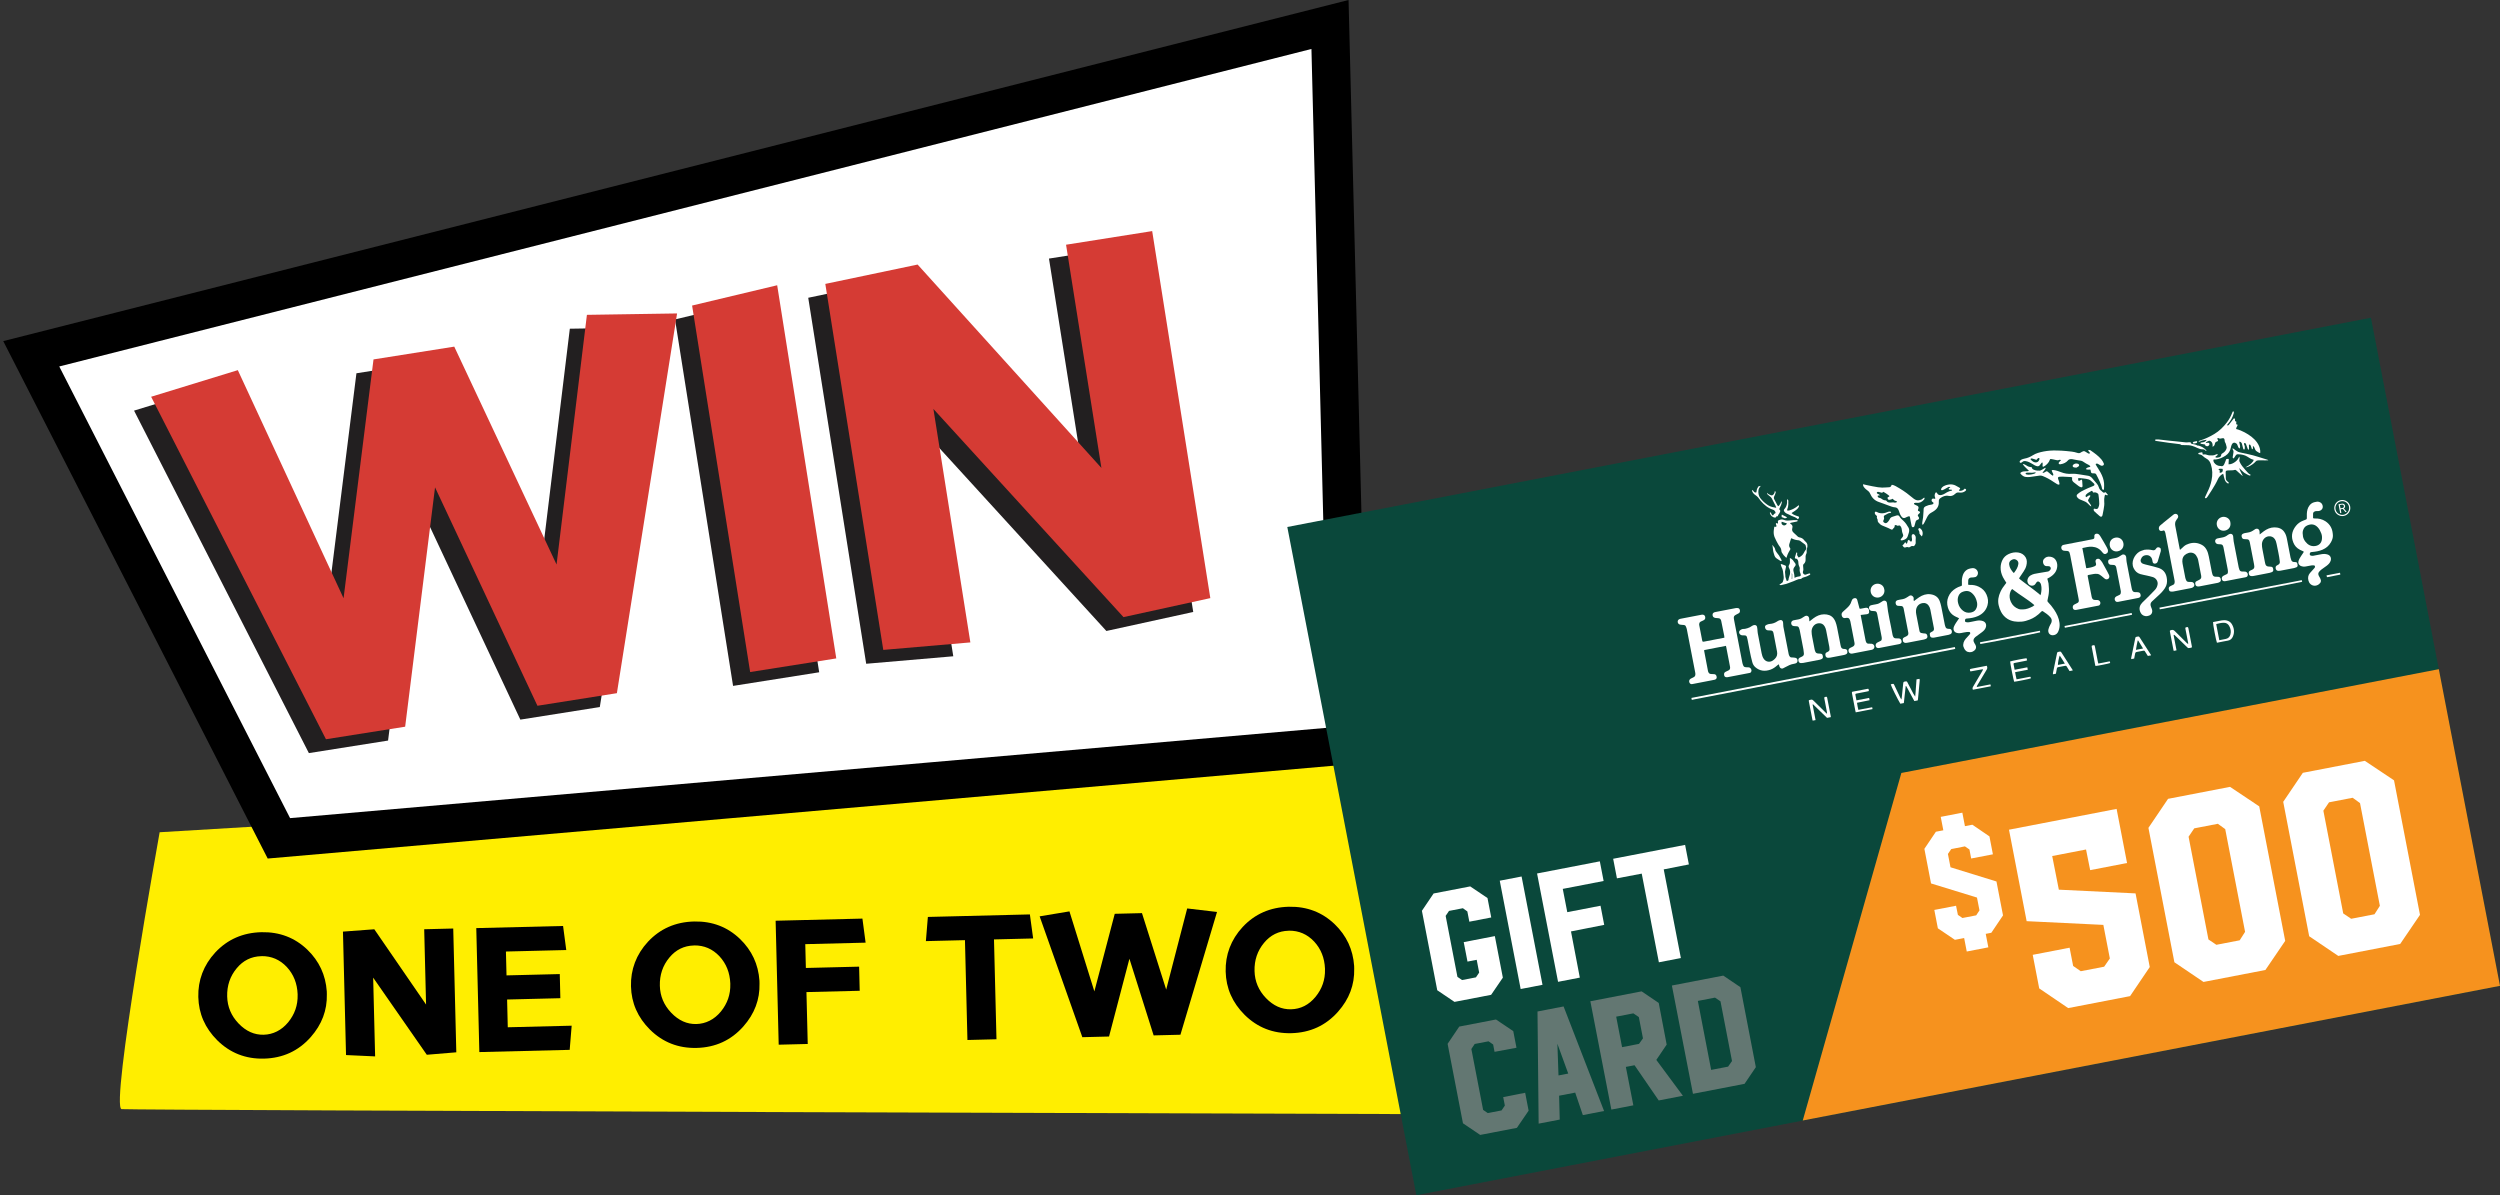 <svg xmlns="http://www.w3.org/2000/svg" id="Layer_2" data-name="Layer 2" viewBox="0 0 854.86 408.67"><rect x="0" y="0" width="854.86" height="408.67" fill="#333333" stroke="none"/><defs><style>      .cls-1 {        fill: none;      }      .cls-1, .cls-2, .cls-3, .cls-4, .cls-5, .cls-6, .cls-7, .cls-8, .cls-9, .cls-10 {        stroke-width: 0px;      }      .cls-2 {        fill-rule: evenodd;      }      .cls-2, .cls-8 {        fill: #fff;      }      .cls-4 {        fill: #637772;      }      .cls-5 {        fill: #0a483b;      }      .cls-6 {        fill: #221f20;      }      .cls-7 {        fill: #d53b34;      }      .cls-9 {        fill: #f6921e;      }      .cls-10 {        fill: #fe0;      }    </style></defs><g id="Layer_1-2" data-name="Layer 1"><g><path class="cls-10" d="m54.59,284.59s-16.97,94.26-13,94.67,453.55,1.74,453.55,1.74l3.86-123.01-444.41,26.59Z"></path><g><g><polygon class="cls-8" points="10.68 120.98 454.78 8.37 460.97 254.81 95.37 286.66 10.68 120.98"></polygon><path class="cls-3" d="m448.44,16.74l5.83,232.08-355.08,30.93L20.26,125.31,448.44,16.74m12.69-16.74L1.11,116.64l90.43,176.93,376.14-32.76L461.13,0h0Z"></path></g><rect class="cls-1" y="43.25" width="841.56" height="334.79"></rect><path class="cls-6" d="m408.02,209.26l-19.88-125.5-29.45,4.66,12.09,76.33-62.85-69.55-31.56,6.62,19.82,125.15,29.78-2.56-12.65-79.84,65,71.19,29.7-6.5Zm-127.9,20.62l-20.21-127.6-29.09,6.94,19.85,125.32,29.45-4.66Zm-54.44-117.96l-30.83.48-10.38,85.37-34.98-74.5-27.61,4.37-10.24,81.67-36.16-78-29.64,9.1,59.78,117.11,27.08-4.29,10.22-81.84,35.01,74.68,27.17-4.3,20.58-129.84Z"></path><path class="cls-7" d="m413.86,204.52l-19.88-125.5-29.45,4.66,12.09,76.33-62.85-69.55-31.56,6.62,19.82,125.15,29.78-2.56-12.64-79.84,65,71.19,29.7-6.5Zm-127.9,20.62l-20.21-127.6-29.09,6.94,19.85,125.32,29.45-4.66Zm-54.44-117.96l-30.83.48-10.38,85.37-34.98-74.5-27.61,4.37-10.24,81.67-36.16-78-29.64,9.1,59.78,117.11,27.08-4.29,10.22-81.84,35.01,74.68,27.17-4.3,20.58-129.84Z"></path></g><g><rect class="cls-5" x="458.83" y="142.29" width="377.39" height="232.71" transform="translate(-37.3 127.49) rotate(-10.93)"></rect><polygon class="cls-9" points="854.86 337.1 616.44 383.15 650.16 264.31 833.94 228.82 854.86 337.1"></polygon><g><path class="cls-8" d="m578.37,238.65c.28-.05.56-.1.83-.16,29.53-5.7,59.06-11.41,88.59-17.11l.67-.13.12.62c-.13.04-.25.08-.37.11-.11.03-.23.04-.34.07-29.48,5.69-58.96,11.39-88.44,17.08-.31.06-.62.13-.93.2-.05-.22-.09-.45-.14-.68Z"></path><path class="cls-8" d="m602.12,166.12c-.46.48-.8,1.03-.85,1.7-.06.94.11,1.81.71,2.58.65.83,1.41,1.53,2.26,2.14.73.53,1.55.82,2.43.96.21.03.41.08.71.14-.08-.24-.11-.42-.19-.57-.44-.88-.91-1.74-1.33-2.62-.15-.3-.36-.5-.61-.69-.26-.2-.52-.42-.78-.63-.18-.14-.25-.33-.27-.62.23.2.38.37.57.48.24.14.5.25.77.35.33.13.61.03.86-.23.31-.33.45-.72.48-1.18.3.16.37.26.27.58-.11.38-.23.77-.42,1.11-.24.41-.23.77,0,1.17.34.63.66,1.27,1,1.9.08.14.19.26.3.4.38-.18.53-.52.71-.83.17-.3.28-.63.51-.94,0,.16.04.33.02.49-.09.62-.36,1.17-.64,1.72-.1.19-.17.39-.25.57.04.06.04.1.07.12q.43.3.23.8c-.13.32-.27.63-.52.9-.14.15-.18.4-.27.62-.14,0-.26-.02-.39-.03-.03.05-.06.1-.09.16-.11.22-.26.34-.52.31-.83-.09-1.52-.73-1.69-1.55-.01-.06,0-.13,0-.18.16-.1.26-.07.34.08.11.22.21.46.34.67.18.29.45.32.6-.02.07-.16.16-.31.37-.37.28-.08.34-.23.24-.49-.16-.38-.4-.69-.81-.82-1.74-.55-3.07-1.68-4.22-3.03-.32-.38-.59-.8-.9-1.19-.13-.16-.29-.32-.46-.44-.6-.42-1.21-.83-1.51-1.54-.07-.18-.17-.36.03-.57.42.32.57,1.06,1.35.84.03-.16.08-.32.09-.48.05-.53.21-1,.57-1.41.04-.04.03-.12.04-.18.29-.05.59-.11.88-.17Z"></path><path class="cls-8" d="m686.06,199.29c-.42-.69-.85-1.29-1.17-1.94-.52-1.04-.82-2.14-.79-3.32.02-.9.23-1.74.62-2.54.46-.95,1.21-1.62,2.15-2.05,1.04-.48,2.13-.68,3.26-.51,1.07.17,1.94.69,2.51,1.62.53.88.5,1.84.27,2.8-.17.74-.51,1.4-.93,2.03-.46.69-.92,1.38-1.39,2.07-.06.1-.11.2-.19.33.2.18.38.37.59.53,1.5,1.13,3,2.25,4.5,3.39.64.48,1.26.98,1.88,1.48.1.08.17.21.29.37.13-.27.2-.37.22-.47.21-1.05.31-2.1.04-3.16-.08-.33-.23-.63-.49-.85-.43-.37-.81-.31-1.13.15-.1.15-.21.3-.3.45-.48.81-1.98.88-2.55-.25-.48-.95-.03-2.08.85-2.63.82-.52,1.76-.66,2.71-.81,1.07-.16,2.14-.34,3.21-.54.35-.06.64-.27.85-.58.18-.26.25-.54.1-.84-.15-.3-.41-.42-.74-.42-.25,0-.5,0-.75-.03-.14-.02-.29-.06-.41-.14-.65-.38-.92-1.56-.41-2.22.59-.76,1.37-1,2.31-.83.7.12,1.3.44,1.71,1.02.45.65.63,1.4.59,2.18-.11,1.8-1.15,2.98-2.63,3.86-.23.14-.47.25-.7.38-.02,0-.02.02-.07.09.07.24.15.53.22.81.07.25.15.51.19.77.05.36.05.73.09,1.09.11.98.08,1.96-.09,2.93-.11.62-.25,1.23-.37,1.85-.04.2.03.34.17.49.77.8,1.48,1.66,2.1,2.59.93,1.4,1.66,2.88,1.86,4.58.11.96,0,1.89-.37,2.78-.26.66-.7,1.16-1.43,1.35-1.31.35-2.3-.6-2-1.94.14-.61.4-1.16.7-1.7.13-.23.27-.46.35-.72.21-.65.06-1.24-.4-1.75-.73-.82-1.61-1.43-2.52-2.02-.2-.13-.33-.12-.51.07-.61.65-1.29,1.24-2.04,1.74-.61.41-1.25.75-1.93,1.01-.89.34-1.79.64-2.75.72-1.72.14-3.38-.01-4.9-.95-.95-.6-1.67-1.41-2.19-2.4-.38-.73-.65-1.48-.83-2.29-.35-1.58-.06-3.07.6-4.51.44-.97,1.03-1.86,1.7-2.68.13-.15.24-.33.36-.48Zm9.59,7.63c-2.43-2.09-5.17-3.57-7.6-5.51-.44.43-.64.92-.76,1.43-.24,1.02-.11,2,.32,2.96.53,1.19,1.42,1.97,2.62,2.43.46.18.94.16,1.42.16,1.25,0,2.36-.48,3.45-1.03.18-.09.33-.26.54-.44Zm-7.1-11c.09-.03.13-.03.15-.06.69-.92,1.33-1.86,1.47-3.05.07-.56-.17-1.08-.74-1.41-.63-.37-1.23-.17-1.78.19-.52.35-.69.87-.62,1.47.13,1.15.78,2.02,1.53,2.86Z"></path><path class="cls-8" d="m590.14,220.85l-7.4,1.43c0,.14-.01.25,0,.36.43,2.26.86,4.52,1.29,6.79.01.07.03.13.05.2.23.66.53.83,1.13.85.33.01.67.01.99.05.35.05.61.25.72.6.12.38.19.76-.15,1.06-.12.1-.27.19-.42.23-.37.1-.75.16-1.13.23l-6.1,1.18c-.12.02-.23.04-.34.07-.63.16-.93-.12-1.12-.56-.19-.46.01-1.02.48-1.28.23-.13.47-.24.72-.35.7-.29.92-.63.86-1.39-.01-.15-.05-.3-.07-.45-.95-4.91-1.9-9.83-2.86-14.75-.07-.35-.23-.69-.38-1.02-.12-.25-.36-.38-.65-.39-.43-.03-.86-.05-1.28-.13-.5-.09-.81-.52-.81-1,0-.46.3-.82.8-.95.26-.07.52-.11.78-.16,2.13-.41,4.26-.83,6.4-1.23.23-.04.47-.1.69-.05.35.08.63.28.72.68.09.41.06.78-.26,1.05-.18.16-.42.25-.64.36-.25.13-.53.21-.76.37-.31.22-.39.57-.39.93,0,.08.02.16.04.25.32,1.65.64,3.31.96,4.96.14.71.15.71.85.58l6.2-1.2.58-.11c-.02-.24-.02-.43-.05-.63-.34-1.68-.68-3.37-1.02-5.05-.08-.41-.26-.79-.67-.93-.29-.1-.62-.07-.93-.1-.16-.02-.33-.02-.49-.06-.62-.14-.91-.51-.88-1.13.01-.4.27-.63.6-.78.15-.07.32-.09.48-.12,2.28-.44,4.56-.88,6.84-1.32.25-.05.53-.04.78,0,.4.06.59.38.65.74.06.39,0,.78-.38,1.01-.34.2-.69.38-1.05.56-.53.28-.7.57-.65,1.16.02.2.06.4.09.59.95,4.9,1.89,9.8,2.84,14.7.06.32.2.63.32.93.17.42.53.51.93.53.3.01.6,0,.9.04.66.07,1.11.75.91,1.38-.08.24-.22.45-.5.51-.11.03-.23.05-.34.07-2.41.47-4.82.93-7.23,1.39-.23.04-.5.05-.72-.02-.43-.14-.51-.53-.54-.93-.03-.42.18-.7.53-.88.34-.18.68-.34,1.03-.5.42-.2.53-.57.51-1,0-.15-.04-.3-.07-.44-.42-2.16-.84-4.33-1.25-6.49-.03-.14-.07-.28-.12-.46Z"></path><path class="cls-8" d="m745.53,187.95c.43-.4.83-.77,1.24-1.13.49-.44,1.08-.7,1.7-.9,1.57-.51,3.08-.36,4.52.44.67.37,1.16.94,1.53,1.61.4.72.61,1.51.77,2.31.34,1.79.69,3.57,1.04,5.36.05.28.13.55.22.82.17.51.5.74,1.05.75.3,0,.6,0,.9.02.39.04.7.21.82.62.12.4.18.81-.2,1.1-.22.17-.49.29-.76.35-2.09.42-4.19.83-6.3,1.22-.25.05-.54.04-.79-.02-.39-.11-.54-.44-.6-.83-.05-.37,0-.67.33-.88.28-.18.58-.33.89-.46.66-.27.93-.7.8-1.4-.22-1.18-.45-2.36-.68-3.54-.12-.62-.24-1.25-.36-1.87-.1-.56-.36-1.06-.67-1.54-.58-.93-1.72-1.2-2.63-.89-1.04.35-1.87,1-2.07,2.15-.09.5-.04,1.03.05,1.54.28,1.61.6,3.22.93,4.82.07.32.2.63.35.93.17.35.52.44.88.45.28,0,.57.01.85.02.8,0,1.16.82.94,1.37-.08.2-.27.38-.45.49-.21.13-.46.2-.7.25-1.98.39-3.97.78-5.95,1.15-.32.06-.67.06-.98,0-.45-.09-.53-.5-.59-.89-.06-.37.06-.66.38-.85.24-.14.49-.29.76-.38.88-.29.88-.78.87-1.42,0-.13-.04-.26-.07-.4-1.03-5.33-2.06-10.65-3.09-15.98-.05-.25-.15-.51-.27-.74-.12-.23-.32-.27-.56-.16-.01,0-.03.01-.04.02-.56.2-.99.12-1.22-.22-.28-.42-.21-1.09.19-1.47.41-.38.85-.74,1.29-1.09,1.12-.91,2.24-1.81,3.37-2.72.38-.31.88-.34,1.24-.08.37.27.48.86.22,1.24-.14.21-.27.42-.43.61-.5.62-.56,1.35-.43,2.08.48,2.59.99,5.18,1.5,7.77.02.16.01.35.22.41Z"></path><path class="cls-8" d="m712.05,187.41c.45,2.32.88,4.58,1.32,6.84.08.02.15.05.21.04.89-.14,1.78-.29,2.62-.65.51-.23.64-.49.49-1.03-.04-.16-.1-.32-.13-.48-.07-.4.1-.81.39-.95.38-.19.84-.16,1.11.14.3.33.61.67.83,1.05.53.92,1.03,1.86,1.53,2.79.24.45.5.9.71,1.37.1.22.18.49.15.72-.1.85-1.02,1.06-1.54.65-.39-.31-.76-.65-1.15-.95-.42-.33-.85-.66-1.4-.71-.39-.04-.8-.04-1.19.02-.6.08-1.18.21-1.77.33-.37.08-.41.14-.34.52.44,2.31.89,4.62,1.34,6.93.03.13.06.26.11.39.16.48.51.72,1.02.72.3,0,.6,0,.9.03.71.07,1.14.79.87,1.42-.1.24-.26.42-.53.48-.11.03-.23.05-.34.07-2.41.47-4.82.93-7.23,1.39-.23.04-.5.06-.72-.02-.41-.14-.53-.53-.54-.93,0-.4.2-.7.55-.88.35-.18.71-.36,1.06-.54.38-.19.49-.52.46-.92-.02-.22-.06-.43-.1-.64-.96-4.95-1.92-9.89-2.86-14.84-.26-1.35-.51-1.39-1.77-1.42-.77-.01-1.16-.33-1.26-.94-.07-.47.18-.91.63-1.06.19-.06.39-.1.59-.13,3.01-.58,6.03-1.16,9.05-1.75.15-.03.3-.05.44-.09.51-.13.63-.29.6-.81,0-.02,0-.03,0-.05-.04-.36,0-.71.35-.92.36-.21.95-.13,1.25.19.23.24.41.52.58.8.7,1.18,1.42,2.36,2.07,3.57.24.44.48.91.38,1.47-.08.44-.39.61-.71.76-.31.14-.63.03-.88-.19-.15-.13-.28-.29-.4-.44-.85-1.13-2-1.71-3.4-1.81-1.14-.08-2.23.21-3.38.46Z"></path><path class="cls-8" d="m791.45,193.36c-.75-.14-1.45.05-2.15.18-.59.11-1.17.27-1.78.2-.49-.07-.94-.2-1.28-.58-.3-.33-.38-.72-.3-1.16.13-.71.53-1.28.9-1.87.23-.36.49-.71.72-1.07.28-.41.26-.46-.19-.64-.6-.24-1.18-.53-1.7-.92-.92-.69-1.42-1.65-1.73-2.72-.53-1.89,0-3.55,1.19-5.02.62-.77,1.42-1.34,2.35-1.7.29-.11.58-.25.88-.35.38-.14.44-.19.45-.61.01-.46-.03-.93,0-1.39.05-1.01.24-1.98.86-2.81.45-.61,1.02-1.03,1.77-1.19.52-.11,1.03-.27,1.57-.09.61.2,1.02.57,1.19,1.21.16.63.02,1.15-.48,1.56-.46.38-1.02.39-1.56.37-.3-.01-.54.06-.8.2-.27.15-.4.38-.42.64-.03.51,0,1.02,0,1.58.22.04.39.12.57.11,1.31-.05,2.54.22,3.65.94.79.51,1.43,1.18,1.88,2.01.48.88.62,1.84.68,2.79.05.85-.26,1.66-.68,2.41-.66,1.18-1.63,1.98-2.86,2.52-1.2.52-2.46.7-3.75.81-.39.04-.58.2-.62.62-.03.36.09.53.49.62.21.04.43.07.64.04.97-.17,1.93-.37,2.9-.55.7-.13,1.39-.11,2.07.11.98.31,1.34,1.23,1.04,2.15-.24.73-.76,1.23-1.34,1.68-.58.44-1.19.83-1.77,1.27-.3.23-.57.51-.82.79-.4.45-.35.95-.09,1.45.15.28.32.55.46.83.42.82.27,1.45-.46,2-.97.74-2.13.62-2.88-.06-.34-.31-.55-.69-.68-1.14-.27-.97-.15-1.85.5-2.63.25-.3.53-.59.8-.89.25-.29.51-.56.76-.85.2-.27.27-.54-.01-.83Zm-3.97-9.96c.12.6.34,1.16.8,1.77.82,1.06,1.82,1.7,3.24,1.56,1.35-.14,2.23-.95,2.42-2.17.11-.73.08-1.43-.19-2.15-.29-.78-.65-1.49-1.21-2.09-1.02-1.07-2.19-1.28-3.64-.63-.73.33-1.15.91-1.39,1.66-.21.64-.14,1.27-.02,2.05Z"></path><path class="cls-8" d="m673.56,216.14c-.7-.13-1.35.02-2.01.13-.62.11-1.24.31-1.88.24-.13-.01-.27-.03-.39-.06-1.24-.23-1.5-1.33-1.14-2.19.37-.88.94-1.63,1.47-2.42.08-.12.17-.24.3-.42-.17-.09-.3-.17-.45-.23-.88-.37-1.72-.79-2.36-1.53-.5-.58-.83-1.24-1.04-1.97-.36-1.23-.32-2.42.17-3.61.52-1.26,1.39-2.21,2.55-2.9.53-.31,1.08-.58,1.67-.75.4-.11.44-.19.41-.61-.06-.95-.04-1.89.22-2.82.2-.73.54-1.38,1.13-1.9.62-.55,1.37-.72,2.15-.82,1.08-.15,1.91.69,1.99,1.57.06.61-.35,1.33-.94,1.48-.41.1-.85.14-1.28.14-.57,0-1.05.34-1.1.9-.04.5-.02.99-.04,1.55.25.04.45.1.66.09,1.03-.04,2.02.15,2.95.6,1.23.58,2.15,1.47,2.69,2.74.51,1.19.68,2.41.31,3.66-.5,1.72-1.62,2.9-3.23,3.64-1.23.56-2.55.76-3.88.86-.37.03-.53.19-.57.61-.04.42.05.53.45.63.61.15,1.19-.03,1.78-.14.63-.12,1.24-.28,1.87-.38.66-.11,1.32-.09,1.97.12.99.32,1.33,1.18,1.07,2.1-.21.76-.76,1.28-1.36,1.73-.73.55-1.47,1.08-2.2,1.62-.03.02-.06.04-.08.06-.68.61-.77,1.27-.29,2.04.13.21.27.42.38.64.37.74.23,1.39-.41,1.92-.68.56-1.44.7-2.29.43-.87-.28-1.55-1.59-1.51-2.39.05-1.1.64-1.89,1.37-2.62.31-.32.6-.66.89-1,.19-.21.23-.46,0-.73Zm2.45-10.23c-.22-1.05-.61-1.93-1.29-2.68-1.12-1.24-2.18-1.35-3.5-.9-.73.25-1.28.76-1.56,1.51-.3.79-.29,1.59-.09,2.4.25,1.06.81,1.91,1.66,2.59.76.61,1.63.79,2.57.64.7-.12,1.34-.39,1.76-1.01.54-.81.63-1.69.46-2.55Z"></path><path class="cls-8" d="m753.12,155.3c.13.04.29.15.41.12.48-.14.92.03,1.34.17.59.2,1.18.13,1.77.14.33,0,.67-.15.99-.28.22-.09.41-.2.65-.16.12.25-.02.38-.2.5-.14.09-.28.17-.41.28-.17.13-.15.31.04.38.12.04.26.06.39.05.25-.03.5-.06.74-.13.38-.11.67-.32.68-.76.01-.36.27-.51.53-.66.58-.33.99-.81,1.25-1.43.13-.3.15-.6.03-.92-.17-.46-.19-.98-.5-1.4-.12-.17-.1-.45-.13-.68-.07-.61-.33-.8-.91-.64-.39.11-.77.2-1.15-.05-.09-.06-.25-.01-.37-.01-.11.23-.02.38.08.54.19.3.14.42-.18.58-.07.04-.16.06-.23.09-.3.11-.47.3-.55.64-.15.67-.28.81-.81,1.12,0-.21.01-.38.01-.56,0-.52-.17-.98-.59-1.31-.23-.18-.51-.28-.79-.15-.35.15-.75.23-.99.75.27-.04.44-.07.61-.1.24-.04.47-.06.61.2.12.23.06.54-.16.72-.19.16-.37.34-.66.22-.1-.04-.23-.02-.37-.02-.11-.2-.21-.39-.29-.55-.47-.08-.92-.14-1.36-.23-.07-.01-.17-.13-.17-.2,0-.07.08-.2.15-.22.28-.06.56-.08.84-.13.48-.07.8-.37,1.09-.7-.02-.04-.03-.09-.05-.13-.35.07-.7.13-1.05.2-.36.07-.71.11-1.03.35-.13.1-.36.08-.6.13.08-.29.27-.35.45-.41,1.76-.54,3.42-1.32,4.98-2.27,1.68-1.01,3.06-2.38,4.25-3.93.78-1.02,1.39-2.15,1.85-3.35.08-.2.11-.43.41-.44.19.21.15.45.08.7-.37,1.36-1.03,2.56-1.98,3.59-.08.09-.17.17-.22.27-.03.06-.03.17.01.22.04.04.16.07.22.04.12-.05.24-.13.32-.23.48-.61.95-1.23,1.43-1.85.06-.08.09-.19.17-.24.08-.06.21-.11.3-.09.09.03.16.15.2.25.03.07-.01.16-.01.25-.02.44,0,.44.46.62-.02.27-.04.56-.06.86.18.07.32.13.5.19-.04.53-.54.89-.51,1.45,1.04.27,2,.66,2.92,1.16,1.62.88,3.12,1.91,4.21,3.43.58.81.97,1.71,1.1,2.7.04.29,0,.59,0,.94-.15-.03-.27-.03-.36-.09-.36-.21-.74-.39-1.05-.66-.19-.16-.29-.43-.4-.67-.1-.21-.15-.44-.27-.64-.07-.13-.22-.21-.33-.32-.03.01-.07.03-.1.04.01.21.05.41.04.61-.01.19-.05.39-.35.45-.05-.16-.09-.32-.14-.47-.1-.3-.22-.59-.33-.88-.07-.19-.2-.33-.42-.26-.22.07-.15.26-.14.42.02.33.03.67.02,1,0,.11-.08.22-.13.34-.29-.08-.3-.29-.37-.48-.16-.48-.34-.97-.53-1.45-.12-.29-.37-.45-.51-.38-.16.08-.22.34-.08.63.2.43.24.87.17,1.32-.02.12-.15.23-.23.34-.1-.09-.26-.17-.29-.29-.16-.54-.31-1.09-.43-1.64-.09-.4-.31-.65-.68-.79-.07-.03-.15,0-.26.01.04.77.52,1.48.18,2.27-.33-.03-.43-.25-.53-.48-.1-.24-.21-.49-.3-.74-.13-.38-.44-.57-.79-.7-.42-.16-.89.1-1.11.61-.14.32-.25.65-.31.99-.22,1.19-.8,2.14-1.82,2.8-1.02.65-2.09,1.16-3.31,1.3-.15.02-.3,0-.45-.01-.29-.01-.43.08-.4.36.03.24.09.51.22.7.54.76,1.28,1.19,2.24,1.19.03,0,.07,0,.1,0,.67.24.96-.22,1.18-.69.24-.51.41-1.04.65-1.66.12-.02.33-.07.54-.1.28-.03.34.05.33.34-.02.49-.05.98-.08,1.53.9.02,1.58-.35,2.21-.79.64-.45,1.14-1.05,1.45-1.87.23.47.08.84.03,1.2-.03.22,0,.38.09.57.45,1.08,1.22,1.93,1.96,2.8.26.3.54.59.8.89.25.3.53.55.89.7.05.02.09.08.16.14-.18.26-.42.22-.63.12-.53-.27-1.08-.52-1.57-.86-.48-.35-.88-.8-1.32-1.21-.12-.11-.24-.22-.43-.41.27,1,.82,1.76,1.19,2.6-.03.02-.06.04-.09.07-.24-.22-.49-.43-.73-.65-.44-.4-.89-.8-1.33-1.2-.17-.15-.34-.25-.58-.18-.65.2-1.32.12-1.99.16-.17,0-.33,0-.5.03-.46.07-.59.17-.59.64,0,.71.02,1.43.06,2.14.02.42.26.74.59,1,.18.15.45.25.41.59-.3.17-.5-.05-.69-.2-.47-.38-.68-.93-.83-1.5-.12-.48-.24-.97-.38-1.51-.16.06-.3.09-.41.16-.58.41-1.07.92-1.36,1.56-.61,1.37-1.38,2.64-2.18,3.91-.45.72-.91,1.42-1.38,2.13-.11.17-.24.32-.38.46-.2.19-.38.17-.57-.13.26-.57.52-1.18.82-1.77.68-1.32,1.19-2.69,1.48-4.15.37-1.83.34-3.64-.24-5.42-.27-.84-.7-1.56-1.55-1.98-.47-.23-.88-.59-1.28-.95-.34-.3-.73-.46-1.16-.52-.16-.02-.32-.05-.32-.23,0-.17.13-.25.29-.28.25-.04.49-.1.74-.14.36-.06.42,0,.43.39,0,.08,0,.13.02.21Zm6.89,5.03c-.48-.03-.95-.18-1.45.13.2.2.36.36.54.53-.08.22-.26.46,0,.7.81-.09,1.11-.51.92-1.36Z"></path><path class="cls-8" d="m654.48,205.53c.61-.45,1.16-.91,1.76-1.3,1.16-.76,2.42-1.21,3.82-1.03,1.57.19,2.75.95,3.27,2.52.18.53.35,1.08.46,1.63.42,2.1.81,4.19,1.23,6.29.05.27.17.54.26.8.15.42.51.54.9.58.15.02.3,0,.45.02.47.05.68.28.78.77.09.47-.08.85-.47,1.04-.21.1-.43.18-.66.23-1.61.32-3.21.62-4.82.93-.08.02-.16.04-.25.04-1.14.08-1.27-.39-1.33-1.28-.02-.27.18-.45.4-.58.17-.1.35-.19.53-.28.4-.19.52-.54.5-.95,0-.13-.03-.27-.06-.4-.4-2.05-.79-4.1-1.19-6.15-.1-.53-.32-1.02-.65-1.44-.48-.62-1.14-.86-1.9-.76-1.35.18-2.18,1.1-2.34,2.45-.06.5,0,.96.09,1.44.32,1.72.65,3.44,1,5.16.16.81.12,1.22,1.47,1.32.18.01.37,0,.55.04.47.07.69.33.78.9.06.42-.1.75-.49.93-.21.1-.43.18-.66.23-1.9.37-3.8.74-5.7,1.1-.37.07-.75.12-1.12-.08-.45-.24-.44-.68-.45-1.09-.02-.34.22-.54.5-.68.24-.12.49-.21.72-.34.61-.33.73-.62.68-1.2,0-.1-.03-.2-.05-.29-.51-2.64-1.02-5.28-1.53-7.91-.04-.22-.12-.46-.24-.64-.23-.35-.61-.35-.99-.35-.26,0-.54,0-.79-.05-.49-.1-.71-.42-.75-1.03-.03-.39.2-.73.6-.88.22-.08.45-.11.68-.16.75-.15,1.53-.19,2.21-.59.26-.15.51-.3.76-.46.1-.06.19-.13.29-.2.35-.25.74-.34,1.12-.08.37.26.62.6.51,1.1-.04.22-.04.45.1.67Z"></path><path class="cls-8" d="m772.76,182.7c.44-.35.87-.7,1.32-1.03,1.08-.79,2.28-1.33,3.64-1.34,1.29,0,2.48.36,3.29,1.45.53.71.82,1.55.98,2.43.41,2.15.82,4.3,1.24,6.44.06.29.17.57.26.86.14.44.48.62.91.67.05,0,.1,0,.15,0,.96-.02,1.01.25,1.11,1.15.03.31-.16.54-.44.66-.24.11-.5.2-.75.25-1.56.31-3.11.61-4.67.9-.21.04-.43.05-.64.06-.96.04-1.19-.96-.92-1.56.06-.13.24-.22.38-.31.18-.12.39-.2.56-.33.3-.24.43-.52.39-.95-.21-2.06-.72-4.07-1.11-6.1-.11-.56-.28-1.12-.61-1.62-.45-.7-1.26-1.03-2.05-.95-1.47.13-2.36,1.51-2.35,2.76,0,.56.06,1.1.17,1.64.28,1.46.56,2.92.84,4.37.05.25.1.49.17.73.15.52.5.8,1.05.84.2.01.4.03.6.04.77.03.94.19,1.05.98.06.42-.09.72-.46.88-.24.1-.5.19-.76.25-.59.13-1.18.23-1.77.35-1.24.24-2.49.48-3.74.72-.18.04-.36.07-.54.06-.75,0-1.01-.25-1.11-.99-.05-.41.11-.68.44-.87.25-.14.51-.25.77-.36.51-.23.74-.6.69-1.14-.02-.25-.06-.5-.1-.74-.46-2.41-.93-4.82-1.4-7.23l-.06-.29c-.16-.84-.53-1.04-1.33-1-.23,0-.46-.01-.69-.05-.44-.06-.64-.37-.73-.78-.1-.41-.04-.78.35-1,.21-.12.45-.2.69-.26.37-.09.76-.15,1.13-.2.78-.11,1.45-.46,2.08-.91.12-.08.25-.18.38-.25.63-.35,1.31-.05,1.45.66.04.21.04.43.05.65,0,.14,0,.29,0,.43.01.01.05.03.09.04Z"></path><path class="cls-8" d="m618.75,212.47c.5-.39.92-.74,1.36-1.06,1.08-.8,2.28-1.34,3.63-1.35,1.25,0,2.41.32,3.22,1.37.28.36.52.78.68,1.21.22.59.4,1.2.52,1.82.41,2.01.79,4.03,1.18,6.04.04.21.09.42.15.63.12.46.46.73.93.77.07,0,.13,0,.2,0,.82.02,1.13.36,1.08,1.19-.02.29-.19.5-.44.62-.22.11-.46.2-.7.25-1.59.31-3.18.62-4.77.92-.23.04-.46.05-.69.05-.46,0-.79-.27-.88-.71-.11-.53-.06-1.06.55-1.21.14-.04.27-.14.39-.22.28-.18.46-.43.44-.78-.02-.26-.02-.54-.07-.79-.36-1.88-.72-3.77-1.09-5.65-.1-.52-.28-1.02-.57-1.48-.47-.73-1.15-1.03-1.99-.97-1.57.11-2.43,1.56-2.42,2.8,0,.66.1,1.29.22,1.93.27,1.41.54,2.82.82,4.23.05.26.16.51.25.75.15.43.51.58.92.63.25.03.5.03.75.05.54.03.74.2.86.72.17.72.02,1-.68,1.26-.16.06-.32.09-.48.13-1.83.36-3.67.71-5.51,1.06-.26.05-.53.06-.79.06-.44,0-.73-.27-.84-.7-.13-.52,0-.92.39-1.13.25-.14.51-.25.76-.37.53-.23.74-.55.7-1.13-.03-.45-.08-.9-.16-1.34-.41-2.17-.83-4.33-1.25-6.49-.06-.31-.18-.61-.28-.9-.12-.33-.36-.51-.71-.53-.36-.03-.73-.01-1.09-.07-.51-.07-.81-.43-.85-.94-.04-.46.24-.87.72-1.01.21-.06.42-.09.64-.13.74-.15,1.49-.19,2.16-.58.26-.15.5-.31.75-.47.17-.1.33-.23.51-.31.57-.26,1.18.02,1.33.63.07.27.05.56.07.84.01.09.04.2.07.38Z"></path><path class="cls-8" d="m608.25,227.14c-.21.15-.36.24-.49.35-.71.63-1.48,1.19-2.38,1.5-1.87.65-3.63.49-5.17-.86-.52-.46-.85-1.05-1.03-1.73-.7-2.55-1.09-5.15-1.62-7.73-.06-.29-.13-.59-.22-.87-.12-.36-.38-.52-.76-.53-.3,0-.6,0-.89-.03-.8-.09-1.29-.95-.84-1.57.16-.22.46-.37.72-.49.19-.09.42-.13.64-.12.48.02.91-.14,1.36-.26.56-.15,1.04-.43,1.5-.76.28-.2.59-.31.93-.32.38-.01.72.24.81.61.06.26.09.53.12.79.05.44.04.9.12,1.34.43,2.3.88,4.59,1.32,6.88.13.69.33,1.36.74,1.95.72,1.03,1.97,1.28,3.04.61.28-.17.53-.41.77-.63.72-.68.9-1.53.73-2.47-.39-2.12-.81-4.23-1.22-6.34-.13-.67-.46-.9-1.16-.88-.27,0-.53-.01-.8-.04-.47-.05-.82-.42-.91-.93-.08-.48.03-.73.56-.97.32-.15.69-.27,1.04-.29,1-.05,1.87-.4,2.68-.95.27-.18.59-.31.91-.37.48-.08.85.2.94.67.06.29.05.59.07.89.02.23.01.47.05.69.6,3.15,1.21,6.29,1.83,9.43.05.28.21.56.37.8.13.19.33.3.6.3.43,0,.86.03,1.28.11.53.11.78.49.77,1.02-.02.51-.26.8-.79.94-.16.04-.32.08-.49.11-1.04.15-1.95.63-2.86,1.12-.29.16-.58.33-.88.46-.43.18-1-.13-1.14-.6-.09-.24-.16-.49-.25-.83Z"></path><path class="cls-8" d="m733.35,188c.87-.14,1.74-.09,2.58.11.54.13.95.08,1.28-.45.34-.54.68-.62,1.19-.44.24.08.41.25.45.49.04.28.08.58,0,.83-.31,1.14-.66,2.26-1.01,3.39-.14.47-.46.76-.97.8-.41.03-.7-.18-.79-.59-.05-.23-.1-.46-.13-.69-.11-.74-.8-1.64-1.89-1.62-1.11.02-1.72.53-2.06,1.56-.17.52.17,1.16.74,1.37.51.19,1.05.31,1.57.44,1.26.33,2.55.59,3.79,1,1.49.49,2.43,1.54,2.76,3.13.21,1.02.23,2.01-.16,2.99-.23.58-.59,1.07-.97,1.56-.75.98-1.71,1.76-2.6,2.6-.42.4-.86.77-1.28,1.18-.56.55-.61,1.06-.34,1.8.19.52.48,1.02.44,1.62-.04.74-.46,1.18-1.07,1.42-.43.17-.91.25-1.42.15-.9-.18-1.38-.77-1.67-1.55-.42-1.15-.09-2.17.73-3.02.78-.81,1.61-1.58,2.41-2.37.67-.67,1.33-1.34,1.97-2.03.48-.52.76-1.14.88-1.86.18-1.04-.57-2.17-1.63-2.49-.68-.21-1.38-.36-2.07-.52-.76-.18-1.53-.29-2.27-.52-1.03-.32-1.74-1-2.22-2-1.03-2.13.28-4.55,1.89-5.6.2-.13.41-.23.63-.31.4-.15.81-.27,1.22-.41Z"></path><path class="cls-8" d="m637.04,165.58c.46.11.86.21,1.26.29,1.28.26,2.56.55,3.86.74.95.14,1.92.17,2.88.06.31-.04.63-.04.94-.06.38-.02.62-.21.74-.56.03-.09.1-.17.16-.27.49.03.93.23,1.35.46,1.74.97,3.42,2.03,4.95,3.33.41.34.81.68,1.25.99.52.36,1.05.62,1.76.51.54-.09.98-.25,1.36-.62.12-.11.26-.2.41-.32.22.27.11.52-.04.69-.65.75-1.43,1.23-2.48,1.11-.33-.04-.66-.02-.96.14-.06.38.23.46.46.57.25.13.52.22.76.36.31.19.4.52.3.87-.03.11-.09.22-.12.33-.12.39-.08.47.31.62.41.15.46.37.16.69-.1.11-.22.21-.32.31-.3.29-.32.45-.1.78.05.08.14.15.18.24.21.43.08.76-.37.89-.37.1-.61.32-.71.69-.11.41-.23.83-.34,1.24-.03.11-.05.23-.1.33-.1.2-.27.3-.49.29-.22-.01-.36-.15-.41-.37-.12-.55-.24-1.11-.35-1.67-.09-.44-.14-.89-.23-1.33-.07-.35-.17-.44-.52-.34-.33.09-.65.24-.96.41-.54.29-.98.22-1.37-.26-.34-.41-.57-.89-.73-1.4-.11-.37-.23-.74-.41-1.07-.23-.45-.6-.73-1.14-.77-.75-.05-1.45-.34-2.15-.6-1.11-.4-2.2-.84-3.32-1.21-1.52-.49-2.48-1.55-3.08-2.97-.15-.36-.36-.62-.67-.84-.54-.38-1.05-.81-1.45-1.36-.16-.23-.26-.48-.26-.89Zm10.22,4.96c-.2.08-.33.15-.47.19-.25.07-.51.17-.77.19-.29.03-.5-.2-.58-.57-.06-.27.12-.33.32-.41.13-.06.23-.2.34-.29-.28-.36-1.76-1.35-2.19-1.49-.26.39-.26.39-.7.26-.28-.09-.58-.15-.87-.22q-.41-.1-.6.3c.12.54.86.33,1.02.91-.19.01-.36.01-.52.04-.21.03-.25.15-.16.36.14.31.42.44.72.48.24.04.43.13.61.29.38.31.81.51,1.32.52.12,0,.28.07.33.16.31.52.8.59,1.33.59.48,0,.95-.14,1.43.02.18.06.42-.05.63-.1.19-.05.2-.18.14-.37-.52-.12-1.03-.28-1.34-.83Z"></path><path class="cls-8" d="m716.56,158.66c.1.21.17.39.27.56.49.81,1.02,1.59,1.47,2.42.61,1.12,1.05,2.31,1.17,3.58.07.66,0,1.32-.02,1.99,0,.1-.09.2-.14.31-.32-.02-.48-.2-.53-.47-.16-.89-.51-1.73-.86-2.55-.35-.8-.77-1.58-1.18-2.36-.06-.12-.25-.22-.4-.25-.24-.05-.49-.04-.74-.04-.35,0-.53-.13-.61-.46-.06-.26-.1-.52-.16-.79-.49-.13-1.08.16-1.59-.23.19-.31.43-.46.73-.54.19-.05.39-.08.58-.14.21-.06.27-.21.13-.37-.1-.12-.24-.23-.38-.31-.67-.35-1.36-.67-1.98-1.15-.46-.36-1.1-.36-1.66-.46-.44-.08-.88-.14-1.31-.24-.57-.13-1.14-.28-1.72-.08-.15.05-.31.13-.4.25-.68.82-1.57,1.26-2.61,1.41-.1.01-.2.03-.3.02-.34-.05-.48-.31-.3-.61.09-.15.22-.29.34-.42.11-.12.25-.22.38-.34-.23-.22-.47-.21-.7-.1-.36.16-.7.11-1.07,0-.49-.14-1-.2-1.5-.31-.42-.09-.48.05-.57.31-.29.84-.89,1.43-1.57,1.96-.12.09-.25.16-.38.23-.13.07-.24.19-.41.07-.16-.11-.12-.25-.1-.4.02-.2.05-.4.04-.6,0-.13-.09-.26-.17-.49-.21.24-.35.39-.48.55-.13.16-.23.33-.35.48-.24.29-.53.41-.92.33-.6-.13-1.09-.46-1.6-.78-.71-.44-1.44-.83-2.28-.96-.4-.06-.79-.04-1.12.27-.09.09-.21.16-.32.23-.17.11-.34.14-.5,0-.19-.16-.18-.37-.04-.54.14-.18.3-.37.49-.46.33-.16.68-.29,1.04-.35,1.05-.19,1.99-.58,2.89-1.16.53-.34,1.12-.6,1.71-.79,1.32-.42,2.69-.66,4.07-.78.83-.08,1.67-.07,2.5-.05,1.06.03,2.12.07,3.18.18,1.22.13,2.46.2,3.62.59.53.18.93.23,1.37-.13.16-.14.39-.19.57-.3.35-.22.66-.13.98.08.28.18.56.36.85.53.23.14.46.16.74-.07-.13-.17-.25-.32-.37-.46-.07-.09-.16-.17-.22-.27-.11-.19-.05-.35.16-.35.19,0,.41.04.56.14,1.34.93,2.68,1.86,3.73,3.12.33.39.58.85.79,1.32.15.32.03.75-.51.83-.32.05-.58-.1-.83-.26-.23-.15-.48-.29-.73-.43-.22-.1-.43-.07-.71.09Zm-20.27-1.38c-.14-.07-.25-.15-.38-.19-.37-.12-.75-.25-1.13-.33-.12-.03-.31.03-.4.12-.15.15.03.28.12.37.21.21.43.42.68.58.81.55,2.06.39,2.24-1.06-.38-.22-.39-.23-.68.04-.16.15-.3.31-.46.47Z"></path><path class="cls-8" d="m612.47,184.04c-.22.7-.45,1.34-.62,1.99-.13.48-.08.95.24,1.37.15.19.16.39,0,.63-.31.49-.58,1.01-.82,1.54-.16.36-.25.75-.38,1.16-.07-.04-.18-.08-.26-.14-.54-.48-.99-1.03-1.34-1.65-.11-.19-.16-.44-.17-.67-.04-.53-.23-.96-.57-1.39-.46-.58-.78-1.27-1.14-1.92-.24-.44-.45-.89-.63-1.35-.34-.88-.34-1.79-.19-2.7.04-.26.08-.52.12-.81.15.01.27.04.4.04.28,0,.4-.14.32-.42-.03-.11-.08-.22-.13-.32-.1-.2-.1-.38.05-.55.03,0,.07,0,.1,0,.16.05.3.31.47.12.08-.09.06-.31.04-.46-.06-.43-.06-.46.35-.65.58-.26,1.15-.34,1.78-.06.35.16.78.22,1.16.21.7-.01,1.39-.12,2.09-.16.38-.03.76-.02,1.14,0,.08,0,.22.12.23.2.01.07-.1.2-.18.25-.11.06-.26.07-.39.09-.56.12-1.11.22-1.67.35-.14.03-.31.03-.33.24.01.03.02.08.04.09.58.3.91.79.71,1.42-.25.8-.03,1.32.59,1.81.45.36.83.81,1.27,1.19.16.14.4.24.62.28.63.12,1.15.39,1.53.92.14.2.33.37.52.54.72.65.75,1.46.48,2.3-.12.38-.18.72-.12,1.11.03.22,0,.48-.1.67-.32.59-.31,1.21-.27,1.84.04.68-.1,1.28-.66,1.74-.18.15-.23.34-.19.58.06.43.09.86.09,1.29,0,.19-.06.39-.12.58-.12.41-.03.74.28.99.29.23.58.24.93.06.29-.15.63-.2.95-.3.16-.05.27.02.31.17.04.14-.01.24-.16.32-.59.31-1.17.63-1.83.77-.37.08-.73.21-1.01.5-.09.09-.26.13-.39.13-.44.02-.83.09-1.24.3-.68.34-1.42.57-2.13.85-.48.18-.96.39-1.45.53-.59.17-1.19.31-1.8.43-.14.03-.31-.06-.57-.13.34-.25.61-.43.87-.63.12-.09.26-.17.31-.3.23-.61.4-1.23.31-1.89-.08-.59-.13-1.19-.22-1.79-.07-.51-.25-.99-.49-1.45-.15-.28-.19-.62-.29-.98.15-.01.24-.04.31-.02.37.13.74.28,1.11.42.34.13.42.23.37.59-.05.34-.12.69-.22,1.02-.12.41-.15.81-.05,1.23.03.13.05.27.04.4-.06.74.27,1.39.48,2.09.31,0,.6-.1.62-.39.03-.65.35-1.2.48-1.82.15-.75.12-1.49-.27-2.18-.2-.35-.25-.72,0-1.08.38-.55.26-1.18.27-1.79,0-.16-.01-.32-.02-.59.24.12.41.18.54.28.36.27.66.6.88,1,.1.17.23.32.36.48.28.35.29.67.01,1.04-.07.09-.15.18-.22.27-.45.56-.45,1.15-.23,1.81.16.46.18.97.24,1.47.02.12,0,.25,0,.43.32-.13.59-.26.87-.34.27-.08.57-.07.84-.15.36-.09.55-.3.41-.7-.03-.09-.03-.2-.07-.29-.29-.58-.33-1.18-.24-1.8.02-.13-.06-.29-.11-.42-.18-.43-.35-.85-.35-1.34,0-.4-.05-.8-.28-1.15-.14-.21-.26-.35-.54-.35-.33,0-.44-.19-.36-.5.14-.51.29-1.01.45-1.52.02-.05.09-.09.13-.13.24.08.22.28.18.42-.16.58.2.93.51,1.35.77-.38,1.4-.84,1.77-1.62.17-.37.42-.72.66-1.05.14-.19.2-.39.16-.6-.06-.32-.14-.65-.24-.97-.04-.11-.16-.21-.26-.29-.52-.39-1.03-.79-1.56-1.16-.17-.12-.39-.22-.58-.23-.78-.05-1.51-.23-2.2-.58-.11-.04-.19-.06-.35-.11Zm-3.21-5.63c-.19.44-.09.8.28,1.07.35.26.76.26,1.1-.02.14-.12.36-.22.29-.47-.06-.24-.27-.12-.42-.16-.05-.01-.09-.04-.14-.06-.37-.12-.74-.24-1.11-.36Zm3.5,17.7c-.23.11-.27.26-.26.46.02.3,0,.59.03.89.01.17.06.34.09.51.04,0,.08.02.12.02.06-.1.15-.19.18-.29.1-.54.11-1.07-.16-1.59Z"></path><path class="cls-8" d="m713.28,170.04c.51-.17.83-.8,1.47-.64.09.32-.13.47-.24.67-.15.29-.32.58-.47.87-.08.16-.06.31.06.47.28.39.54.79.8,1.2.09.14.13.31.2.47-.03.02-.06.04-.08.06-.1-.05-.21-.07-.28-.14-.3-.28-.6-.57-.89-.87-.34-.35-.74-.6-1.2-.76-.52-.18-1.01-.41-1.52-.63-.34-.15-.59-.41-.83-.7-.32-.38-.23-.79.08-1.05.39-.33.8-.67,1.24-.91.77-.42,1.57-.8,2.37-1.16.59-.27,1.19-.52,1.79-.74.58-.21.49-.66.13-.94-.34-.27-.64-.58-.96-.87-.45-.41-1.03-.53-1.6-.63-.7-.12-1.41-.18-2.12-.25-.19-.02-.39.02-.64.04.03.31.06.57.08.79.52.34.72-.39,1.19-.27.04.1.12.21.13.33.05.6.11,1.2.12,1.79,0,.39-.22.55-.6.42-.26-.09-.52-.22-.74-.38-.58-.42-1.15-.85-1.69-1.31-.39-.33-.66-.75-.53-1.32.02-.09,0-.2,0-.34-.16-.04-.31-.12-.46-.12-.95-.05-1.89-.1-2.84-.14-.33-.01-.67.01-1,.04-.48.03-.64.28-.49.75.11.32.25.62.34.94.08.3.11.61.15.88-.35.26-.62.08-.85-.05-.42-.23-.82-.5-1.22-.77-1.15-.8-2.37-1.46-3.67-1.99-.36-.15-.73-.2-1.12-.14-1.09.16-2.18.33-3.27.46-.46.05-.93.05-1.39,0-.74-.06-1.28-.52-1.76-1.04-.2-.22-.18-.33.08-.52.49-.34,1.06-.39,1.62-.39.36,0,.72.03,1.11-.16-.69-.76-1.54-1.34-2.13-2.28.22,0,.34-.03.43.01.29.13.59.26.84.44.51.37,1.09.54,1.71.62.05,0,.09.03.18.06-.02.54.39.67.8.84.6.26,1.23.27,1.86.26.24,0,.49-.18.73-.3.35-.19.69-.4,1.03-.6.07-.04.16-.05.28-.08-.11.75-.76,1.12-1.11,1.71.46.1.73-.17,1.02-.33.46-.25.49-.28.91.07.38.32.75.66,1.14.97.15.12.33.2.52.31.16-.22.17-.41.09-.6-.12-.27-.26-.54-.38-.81-.06-.13-.1-.28-.15-.42.22-.18.45-.16.69-.13.9.12,1.74.43,2.57.75,1.15.45,2.33.63,3.56.54.99-.07,1.96.07,2.92.23.93.16,1.86.3,2.8.45.53.09.95.41,1.3.79.56.61,1.08,1.26,1.61,1.9.31.37.55.76.68,1.25.13.48.42.9.85,1.2.05.04.1.08.15.13.2.17.38.42.61.49.2.06.47-.09.73-.16.24.29.5.6.77.92-.35.39-.63-.12-.99-.04-.04.13-.1.3-.14.47-.14.65-.2,1.32-.13,1.98.1.86-.07,1.69-.2,2.53-.1.67-.24,1.34-.39,2-.14.57-.49.72-.94.35-.67-.54-1.29-1.15-1.92-1.73-.04-.03-.09-.07-.09-.11-.04-.21-.13-.45-.06-.61.1-.21.36-.09.55-.05.52.12.81.05,1.03-.43.17-.39.31-.82.32-1.24.01-.69-.08-1.39-.14-2.09-.03-.35-.1-.69-.13-1.04-.02-.22-.1-.37-.29-.49-.39-.26-.78-.43-1.26-.32-.09.02-.19,0-.31.01-.04-.08-.07-.16-.1-.23-.14-.35-.28-.41-.59-.22-.37.22-.75.42-1.11.65-.19.13-.36.29-.52.46-.3.29-.29.61-.07.96Zm-20.66-8.02c.28.27.63.28.95.29.75.01,1.49-.13,2.2-.4.19-.07.32-.16.28-.41-.14.01-.25,0-.36.04-.54.14-1.09.13-1.64.09-.3-.02-.6-.04-.9-.01-.23.02-.48.06-.53.4Z"></path><path class="cls-8" d="m636.24,210.28l.11.59c.52,2.67,1.03,5.34,1.55,8.01.05.26.13.52.25.75.18.33.47.5.86.47.3-.02.6,0,.9.02.76.06,1.17.7,1,1.31-.11.43-.43.61-.8.75-.09.03-.2.04-.29.06-2.08.4-4.16.8-6.24,1.21-.12.02-.23.05-.34.06-.51.04-.94-.21-1.08-.63-.19-.61-.05-1.02.47-1.32.26-.15.54-.27.81-.39.57-.25.81-.66.71-1.27-.08-.48-.18-.95-.27-1.42-.38-1.97-.76-3.93-1.14-5.9-.05-.27-.16-.54-.27-.79-.21-.48-.62-.56-1.08-.52-.18.01-.36.06-.54.08-.46.04-.84-.22-1.01-.65-.22-.57-.16-1.08.31-1.5.45-.42.9-.83,1.36-1.24.71-.64,1.32-1.35,1.57-2.31.05-.21.18-.39.27-.59.17-.35.51-.48.85-.54.42-.06.75.19.88.64.24.83.46,1.67.66,2.51.13.53.13.55.66.45.49-.09.98-.2,1.48-.28.74-.13,1.11.12,1.24.86.04.23.04.47.02.7-.03.38-.39.59-.88.64-.65.05-1.29.15-2.01.24Z"></path><path class="cls-8" d="m764.35,198.06c-1.13.22-2.26.44-3.39.66-.61.11-1.03-.08-1.17-.55-.18-.59.02-1.06.57-1.33.36-.18.72-.35,1.08-.52.28-.13.37-.38.38-.65.01-.31,0-.64-.06-.94-.47-2.49-.96-4.98-1.44-7.47l-.03-.15c-.19-.8-.46-1.01-1.3-1.01-.25,0-.5,0-.74-.06-.47-.11-.79-.54-.8-1.02,0-.42.28-.79.78-.91.57-.14,1.14-.23,1.72-.33.68-.12,1.29-.42,1.83-.85.14-.11.3-.21.47-.28.64-.29,1.24,0,1.36.7.06.34.07.69.1,1.04.02.25.03.5.08.74.57,2.96,1.14,5.93,1.72,8.89.05.27.15.54.25.81.16.42.5.59.94.6.32,0,.64,0,.95.02.73.06,1.17.79.89,1.45-.13.31-.38.44-.69.49-1.15.21-2.31.44-3.48.66Z"></path><path class="cls-8" d="m727.68,205.14c-1.13.22-2.27.42-3.39.66-.63.14-.97-.18-1.13-.63-.17-.47.04-.98.5-1.23.24-.13.48-.24.72-.34.8-.33.8-.52.84-1.33,0-.1-.03-.2-.05-.3-.5-2.59-1-5.18-1.5-7.77-.02-.12-.03-.23-.08-.34-.15-.37-.38-.66-.83-.67-.35,0-.69-.03-1.04-.07-.69-.08-.97-.78-.82-1.39.07-.27.31-.43.57-.52.24-.08.49-.11.73-.17.75-.16,1.53-.19,2.21-.59.24-.14.48-.29.72-.44.17-.1.33-.24.51-.32.61-.27,1.24.05,1.38.71.03.13.02.26.04.4.04.46.04.94.13,1.39.56,2.98,1.14,5.97,1.72,8.95.04.18.08.36.14.53.21.61.51.82,1.15.81.3,0,.61-.01.9.04.35.06.67.19.79.6.11.38.21.77-.14,1.07-.16.14-.39.24-.61.28-1.16.24-2.31.45-3.46.68Z"></path><path class="cls-8" d="m645.95,220.92c-1.11.22-2.23.43-3.34.65-.63.12-1.04-.08-1.2-.59-.16-.52.07-1.03.58-1.29.35-.18.71-.36,1.07-.53.28-.13.38-.37.39-.64.02-.25.01-.5-.04-.75-.49-2.59-1-5.17-1.5-7.76-.03-.18-.09-.35-.16-.53-.12-.31-.35-.48-.68-.5-.38-.03-.77-.03-1.14-.09-.49-.09-.82-.5-.84-.98-.02-.46.22-.82.72-.95.48-.13.98-.2,1.47-.29.49-.09.98-.18,1.42-.45.24-.15.47-.3.71-.44.17-.1.33-.24.51-.31.63-.26,1.25.1,1.31.78.34,3.65,1.29,7.19,1.91,10.78.05.27.15.55.29.8.19.36.55.45.93.45.32,0,.63,0,.95.03.37.04.68.21.82.57.15.38.21.8-.14,1.11-.16.14-.39.23-.61.27-1.15.23-2.3.44-3.45.66Z"></path><path class="cls-8" d="m646.65,175.06c.02.26-.14.33-.31.33-.69.01-1.18.51-1.77.75-.32.13-.5.44-.37.82.1.32.05.61-.13.9-.19.3-.15.51.06.72.3.29.67.39.94.25.41-.21.68-.58.92-.95.07-.11.14-.23.19-.35.2-.52.62-.74,1.13-.88.38-.1.76-.23,1.14-.36.43-.15.86-.08,1.06.3.33.6.83,1.03,1.32,1.47.75.68,1.29,1.52,1.78,2.38.31.54.26,1.16.1,1.75-.12.41-.27.82-.4,1.23-.19.59-.63.92-1.18,1.14-.37.15-.75.26-1.14.2-.17-.22-.03-.36.08-.5.19-.23.39-.46.56-.7.16-.24.21-.51.08-.8-.23-.56-.39-1.13-.42-1.74-.02-.35-.14-.68-.35-.98-.26-.37-.41-.44-.83-.29-.2.07-.37.03-.52-.08-.23-.17-.46-.17-.72-.02,0,.1-.01.21-.02.33-.01.23-.1.42-.29.55-.09.07-.18.15-.23.24-.19.34-.37.41-.71.25-.32-.15-.62-.32-.94-.46-.67-.29-1.34-.58-2.02-.84-.6-.23-1.01-.67-1.41-1.14-.24-.28-.15-.64-.23-.95-.07-.29-.36-.52-.22-.88.1-.25-.1-.4-.26-.55-.2-.18-.41-.34-.45-.63-.03-.2-.06-.4.13-.55.18-.13.35-.05.52.04.46.26.94.41,1.46.45.74.06,1.42-.1,2.1-.37.46-.2.91-.32,1.38-.08Z"></path><path class="cls-8" d="m657.41,179.48c-.15-.27-.15-.53-.11-.79.09-.61.22-1.21.29-1.82.07-.63.1-1.26.14-1.88.02-.33.01-.66.05-.99.05-.49.38-.74.8-.93.59-.27,1.21-.46,1.85-.52.08,0,.16-.04.24-.06.22-.05.43-.15.47-.39.04-.24-.15-.34-.33-.45-.37-.24-.44-.75-.12-1.06.1-.09.3-.11.45-.11.18,0,.35.07.51.11.2-.19.09-.37.02-.53-.18-.44-.15-.88.02-1.31.06-.15.17-.27.24-.39.3-.02.4.17.49.34.37.67.98.67,1.51.54.4-.1.8-.27,1.14-.49.69-.46,1.41-.8,2.22-.97.05,0,.09-.03.14-.05.03-.01.04-.04.07-.08,0-.21-.16-.2-.31-.2-.21,0-.43,0-.63-.04-.1-.02-.23-.17-.23-.26,0-.1.11-.22.21-.29.1-.07.24-.09.37-.14-.23-.26-.41-.31-.73-.15-.4.2-.77.45-1.16.66-.28.15-.56.31-.85.39-.33.09-.52-.14-.4-.46.07-.18.18-.36.32-.5.37-.37.82-.61,1.32-.76.92-.28,1.86-.4,2.79-.09.28.09.54.24.8.38.35.18.7.38,1.04.58.29.16.3.29.06.54q-.22.22-.27.47c.84.21,1.48-.13,2.02-.71.56.23.61.5.17.85-.63.5-1.36.6-2.12.5-.44-.06-.83,0-1.16.3-.05.05-.11.07-.16.12-.67.69-1.49.92-2.41.71-.49-.11-.92-.04-1.37.1-.49.16-.95.4-1.35.72-.32.25-.52.56-.48,1.03.09,1.26-.33,2.32-1.34,3.11-.39.3-.82.57-1.26.8-.65.34-1.08.87-1.4,1.51-.29.58-.56,1.17-.87,1.74-.18.33-.33.69-.68.93Z"></path><path class="cls-8" d="m738.52,208.36l-.11-.58c16.23-3.13,32.43-6.26,48.68-9.4l.11.56c-.34.16-48.05,9.4-48.68,9.42Z"></path><path class="cls-8" d="m646.53,234.01c.14-.03.28-.08.42-.11.57-.12.57-.11.82.41.69,1.46,1.38,2.91,2.07,4.37.07.14.18.26.35.5.06-.37.1-.62.13-.87.15-1.47.3-2.94.45-4.42.08-.76.09-.77.85-.89.31-.05.45.02.6.3.68,1.31,1.36,2.62,2.05,3.93.18.33.38.65.62.96.23-1.97.26-3.93.45-5.88l1-.19c.14.29.09.57.07.84-.1,1.16-.21,2.31-.32,3.47-.08.89-.16,1.78-.25,2.68-.01.13-.06.26-.09.39l-1.15.22c-.99-1.68-1.81-3.47-2.81-5.16-.05.02-.1.04-.15.05-.21,1.92-.42,3.84-.63,5.79l-1.2.23c-.94-1.55-3.25-6.2-3.28-6.62Z"></path><path class="cls-8" d="m624.75,243.99c-.02-.21-.03-.42-.07-.63-.27-1.41-.54-2.82-.81-4.23-.03-.13-.05-.26-.07-.4-.03-.24.07-.38.31-.42.12-.01.23-.04.34-.06.16-.03.25.05.3.2.02.08.04.16.06.25.4,2.05.79,4.1,1.19,6.14.02.11.03.23.04.38l-1.3.25c-1.57-1.53-3.19-3.1-4.83-4.68-.15.19-.06.37-.03.54.27,1.44.55,2.88.83,4.33l.11.57-.99.19c-.04-.13-.09-.26-.11-.4-.4-2.03-.79-4.06-1.18-6.1-.09-.49-.08-.5.39-.6.07-.01.13-.02.2-.04.4-.15.68,0,.97.29,1.43,1.43,2.88,2.84,4.33,4.26.07.07.14.12.22.19.04-.01.08-.02.11-.04Z"></path><path class="cls-8" d="m748.27,220.08l-.1-.52-.84-4.32c-.03-.13-.05-.26-.07-.39-.03-.2.06-.32.26-.35.12-.02.23-.04.34-.07.22-.05.35.06.41.26.03.09.05.2.06.29.38,1.95.75,3.9,1.13,5.85.03.16.04.33.07.5-.38.22-.78.24-1.17.28-.14.02-.32-.15-.45-.27-1.05-1.01-2.1-2.04-3.15-3.06-.38-.37-.76-.74-1.15-1.1-.07-.06-.16-.09-.25-.14-.16.2-.06.38-.03.54.27,1.39.53,2.79.8,4.18l.12.62-.96.19c-.04-.15-.09-.3-.12-.46-.39-2-.78-4-1.16-6-.1-.53-.07-.51.45-.67.5-.14.84,0,1.19.35,1.35,1.37,2.73,2.71,4.1,4.07.11.11.24.2.37.3.05-.02.09-.05.14-.08Z"></path><path class="cls-8" d="m756.72,212.73c.13-.03.27-.07.42-.1.85-.16,1.7-.35,2.56-.49.57-.09,1.15-.11,1.73.03.75.18,1.36.6,1.74,1.25.78,1.34,1,2.77.35,4.25-.33.76-.88,1.26-1.74,1.4-1.07.17-2.13.4-3.19.61l-.52.1c-.26-.45-1.42-6.58-1.34-7.04Zm2.17,6.18c.78-.15,1.51-.28,2.24-.44.82-.18,1.33-.71,1.55-1.52.28-1.03.09-2.03-.43-2.93-.39-.68-1-1.08-1.84-1.07-.86,0-1.68.21-2.5.42-.03,0-.04.05-.08.1.35,1.77.69,3.57,1.05,5.44Z"></path><path class="cls-8" d="m640.18,241.84l.12.63c-1.92.37-3.8.73-5.74,1.11-.05-.2-.1-.37-.14-.55-.38-1.95-.75-3.9-1.13-5.84-.02-.1-.03-.2-.05-.29-.03-.22.05-.35.28-.39,1.74-.33,3.47-.66,5.21-.99.03,0,.06.01.12.02.19.2.17.46.19.76-.22.05-.41.11-.6.15-1.18.23-2.36.46-3.54.69-.5.1-.52.12-.43.63.1.55.21,1.1.33,1.71l4.34-.84.15.79c-1.4.35-2.84.53-4.3.88.1.81.26,1.58.46,2.42,1.58-.27,3.12-.61,4.71-.89Z"></path><path class="cls-8" d="m693.23,228.18l.16.83-4.34.84c.16.84.29,1.62.5,2.44l.59-.11c1.24-.24,2.49-.48,3.73-.72.49-.1.55-.03.53.52-.34.16-4.79,1.06-5.67,1.14-.18-.31-1.37-6.33-1.38-6.93.33-.17,4.98-1.09,5.62-1.11.05.22.11.45.19.74-.22.06-.41.12-.6.16-1.15.23-2.29.44-3.44.67-.13.03-.26.05-.39.08-.17.04-.26.15-.22.33.12.63.25,1.27.38,1.96,1.48-.29,2.89-.56,4.34-.84Z"></path><path class="cls-8" d="m724.17,188.51c-1.34.28-2.51-.61-2.73-1.84-.25-1.4.49-2.54,1.85-2.82,1.19-.25,2.5.39,2.79,1.85.26,1.35-.52,2.55-1.9,2.8Z"></path><path class="cls-8" d="m644.31,201.48c.34,1.3-.58,2.59-1.86,2.82-1.39.25-2.54-.62-2.77-1.87-.27-1.46.68-2.53,1.81-2.78,1.22-.27,2.61.42,2.82,1.84Z"></path><path class="cls-8" d="m762.66,178.66c.26,1.35-.52,2.51-1.84,2.77-1.5.29-2.58-.71-2.79-1.91-.23-1.3.6-2.48,1.86-2.75,1.22-.26,2.66.55,2.78,1.89Z"></path><path class="cls-8" d="m676,234.91l4.62-.89.13.65c-2.04.39-4.07.79-6.12,1.18-.18-.33-.18-.63.02-.97.82-1.37,1.61-2.74,2.42-4.12.3-.5.6-1,.88-1.5.06-.1.07-.23.12-.44-1.5.21-2.88.57-4.27.77-.05-.07-.1-.11-.11-.15-.18-.63-.15-.67.48-.79l4.67-.9.52-.1c.25.51.24.91-.04,1.36-1.1,1.8-2.17,3.61-3.25,5.42-.06.11-.09.24-.14.36.03.03.05.07.08.11Z"></path><path class="cls-8" d="m708.76,229.26l-1.09.21c-.3-.49-.61-.97-.91-1.46-.2-.34-.3-.39-.69-.32-.72.14-1.44.27-2.16.42-.45.09-.51.15-.6.61-.11.55-.21,1.1-.31,1.66l-1.01.19c0-.17-.03-.32,0-.45.44-2.15.88-4.29,1.33-6.43.02-.1.04-.2.06-.3.05-.3.21-.47.53-.49.13,0,.26-.04.39-.08.25-.06.42.04.55.24,1.29,2.01,2.58,4.02,3.87,6.03.01.03,0,.07.03.17Zm-2.7-2.35c-.62-.93-1.11-1.88-1.74-2.75-.25.44-.68,2.67-.63,3.21l2.37-.46Z"></path><path class="cls-8" d="m735.55,224.09l-1.11.21c-.31-.48-.61-.95-.9-1.43-.24-.39-.29-.43-.72-.35-.72.14-1.44.3-2.16.41-.36.06-.51.26-.57.58-.1.55-.21,1.1-.32,1.68l-1.02.2c0-.17-.01-.32.01-.46.44-2.13.87-4.25,1.32-6.38.19-.91.11-.69.95-.89.26-.06.44.02.59.25.68,1.07,1.37,2.12,2.05,3.18.59.92,1.19,1.84,1.78,2.76.03.06.04.13.09.24Zm-4.44-5.09s-.09.01-.13.02c-.24,1.04-.45,2.09-.61,3.2l2.44-.47c-.59-.95-1.14-1.85-1.7-2.75Z"></path><path class="cls-8" d="m706.07,214.66l-.12-.61c7.66-1.48,15.29-2.95,22.97-4.44l.12.61c-7.66,1.48-15.29,2.95-22.97,4.44Z"></path><path class="cls-8" d="m763.83,156.75c-.39-.05-.39-.3-.36-.53.07-.49.14-.99.24-1.48.07-.31.04-.58-.15-.85-.09-.14-.12-.33-.2-.55.15.02.24,0,.3.05.34.24.67.48,1.01.73.4.3.84.5,1.35.59.89.16,1.78.41,2.67.58,2.27.44,4.42,1.27,6.64,1.9.11.03.21.1.31.21-.35.01-.69.03-1.04.03-.51,0-1.03-.02-1.54-.03-.28,0-.57.01-.85.02-.33,0-.62.08-.85.34-.56.64-1.24,1.14-1.98,1.55-.47.26-.96.46-1.57.5,1.45-.71,2.57-1.72,2.83-2.52-.02-.02-.03-.07-.06-.08-.82-.17-1.48-.67-2.17-1.09-.74-.46-1.55-.64-2.4-.75-.08-.01-.17,0-.25,0-.95-.13-1.04-.04-1.55.79-.13.2-.27.4-.39.58Z"></path><path class="cls-8" d="m677.15,220.21l-.11-.58c6.83-1.32,13.64-2.63,20.46-3.95.04.1.08.18.09.26.02.1.02.2.03.29-.34.17-19.78,3.96-20.47,3.99Z"></path><path class="cls-8" d="m736.92,150.63c-.06-.29.1-.34.28-.35.33-.01.67-.03,1,0,1.1.12,2.2.25,3.31.38.68.08,1.36.13,2.03.2.92.09,1.84.2,2.77.29.66.06,1.31.21,1.98.09.24-.04.5-.01.78-.01.03.43.32.53.67.6.56.12,1.15.16,1.64.52.1.07.29-.02.43.02,1.03.3,1.92.82,2.64,1.62.02.02.01.06.02.1-.12.15-.23.09-.32-.03-.26-.33-.58-.44-1-.43-.61.01-1.19-.17-1.75-.44-.55-.27-1.12-.51-1.7-.7-.88-.29-1.79-.29-2.71-.29-.27,0-.53-.02-.8-.01-.21,0-.38-.03-.54-.19-.08-.08-.23-.12-.36-.13-1.23-.16-2.47-.3-3.7-.46-1.41-.19-2.82-.41-4.23-.62-.15-.02-.29-.09-.44-.15Z"></path><path class="cls-8" d="m717.51,226.89c1.33-.26,2.58-.5,3.9-.75.06.22.11.4.16.57-.36.19-4.24.97-5.03,1.02-.04-.14-.1-.29-.13-.45-.39-2-.78-4-1.15-6-.03-.17-.04-.46.04-.5.23-.12.5-.15.76-.18.07,0,.17.14.22.23.06.14.07.29.1.44.31,1.62.63,3.24.94,4.87.05.23.12.45.19.75Z"></path><path class="cls-8" d="m651.62,185.43c.06.16.11.3.16.43.3.1.35-.14.41-.31.07-.17.07-.36.13-.53.08-.25.23-.44.55-.39.07.13.12.28.22.38.1.09.25.16.38.17.17.01.23-.14.28-.29.14-.4-.02-.79-.04-1.18-.01-.21-.05-.44,0-.64.13-.48.62-.58.96-.21.29.32.44.69.41,1.13-.03.49-.06,1-.02,1.49.03.4-.13.72-.35,1.01-.13.17-.31.32-.6.24-.31-.08-.61.01-.88.23-.23.19-.52.26-.84.13-.14-.06-.33-.04-.48,0-.76.21-.76.31-1.4-.59.19-.17.4-.33.56-.53.14-.18.17-.46.53-.54Z"></path><path class="cls-8" d="m615.08,172.75c.17.34.03.55-.1.76-.32.5-.75.87-1.24,1.19-.37.24-.75.48-1.13.73.48.5.98.74,2.46,1.2.19.49.18.53-.35.9-.15-.13-.29-.3-.47-.4-.34-.19-.67-.4-1.07-.51-.47-.12-.9-.41-1.35-.62-.22-.11-.44-.21-.67-.3-.46-.18-.84-.46-1.09-.89-.14-.25-.11-.49.07-.69.58-.62.86-1.37.94-2.2.02-.21,0-.43,0-.64,0-.2-.07-.4.13-.57.25.22.35.49.3.83-.04.31.02.63,0,.95-.03.59-.14,1.15-.37,1.69-.12.28-.03.42.26.42.16,0,.33-.03.49-.07,1.06-.32,2.02-.82,2.87-1.55.07-.07.17-.13.3-.23Z"></path><path class="cls-8" d="m606.18,186.43c.22.48.71.74.81,1.35.07.45.34.92.65,1.27.52.58.92,1.21,1.25,1.9.13.28.35.53.32.89-.19.07-.34,0-.5-.1-.39-.25-.78-.5-1.17-.76-.46-.31-.73-.76-.86-1.29-.1-.4-.27-.79-.34-1.2-.09-.47-.12-.96-.18-1.43-.03-.2-.07-.4-.1-.6.04-.02.08-.03.12-.04Z"></path><path class="cls-8" d="m795.54,196.74l4.61-.89.12.63c-1.52.3-3.01.59-4.57.89-.06-.21-.1-.39-.16-.63Z"></path><path class="cls-8" d="m657.14,183.43c-.25-.29-.42-.51-.62-.71-.18-.19-.23-.37-.19-.63.03-.15-.06-.34-.12-.5-.05-.14-.14-.26-.21-.39-.11-.18-.08-.35.07-.49.16-.15.36-.17.5-.05.25.21.52.44.65.72.25.52.31,1.09.13,1.65-.03.11-.11.22-.22.41Z"></path><path class="cls-8" d="m709.97,159.91c-.3-.04-.59-.03-.85-.11-.44-.13-.52-.6-.18-.9.48-.42,1.04-.51,1.64-.3.39.14.5.62.17.88-.23.18-.51.29-.77.44Z"></path><path class="cls-8" d="m611.1,176.91c-.46.4-.9.41-1.28.12-.14-.1-.36-.11-.55-.16-.11-.44-.11-.5.03-.91.59.31,1.17.62,1.81.95Z"></path><path class="cls-8" d="m750.53,150.99c.13-.04.24-.08.35-.1.16-.04.39-.08.42.11.03.16-.08.45-.19.49-.32.11-.67.14-1.01.16-.14,0-.31-.12-.26-.29.03-.12.16-.24.27-.3.13-.06.29-.05.41-.07Z"></path><path class="cls-8" d="m612.76,196.11c.28.53.27,1.06.16,1.59-.02.1-.11.19-.18.29-.04,0-.08-.02-.12-.02-.03-.17-.08-.34-.09-.51-.02-.3,0-.59-.03-.89-.01-.2.04-.35.26-.46Z"></path><path class="cls-2" d="m801.37,176.02c1.27-.25,2.1-1.47,1.85-2.75s-1.47-2.1-2.74-1.86-2.1,1.47-1.85,2.75c.25,1.27,1.47,2.1,2.74,1.86Zm.08.4c1.49-.29,2.46-1.73,2.18-3.22-.29-1.49-1.73-2.47-3.22-2.18s-2.46,1.73-2.18,3.22c.29,1.49,1.73,2.47,3.22,2.18Z"></path><path class="cls-8" d="m801.09,174.02l-.71.14.24,1.22-.4.08-.58-3.02,1-.19c.34-.07.62-.04.83.08.21.12.35.33.41.62.04.19.02.36-.06.52-.07.16-.19.29-.36.39l.96,1.14v.02s-.42.08-.42.08l-.89-1.09Zm-.77-.19l.61-.12c.2-.04.34-.12.44-.24.1-.12.13-.27.1-.44-.04-.19-.12-.32-.25-.4-.13-.08-.3-.1-.51-.06l-.61.12.22,1.14Z"></path></g><g><path class="cls-8" d="m490.2,305.52l12.53-2.42,5.91,3.98,1.28,6.64-7.49,1.45-.68-3.51-1.52-1.1-4.75.92-1.15,1.7,4.03,20.85,1.58,1.09,4.75-.92,1.1-1.63-.84-4.37-3.15.61-1.29-6.66,10.64-2.06,2.74,14.21-4.01,5.87-12.53,2.42-5.89-3.98-5.25-27.17,3.98-5.89Z"></path><path class="cls-8" d="m519.98,338.19l-7.15-37.04,7.47-1.44,7.15,37.04-7.47,1.44Z"></path><path class="cls-8" d="m525.59,298.68l21.46-4.15,1.3,6.72-13.97,2.7,1.54,7.96,11.37-2.2,1.26,6.54-11.36,2.25,3.02,15.79-7.44,1.44-7.18-37.04Z"></path><path class="cls-8" d="m551.62,293.65l24.59-4.75,1.29,6.69-8.6,1.69,5.86,30.32-7.52,1.45-5.86-30.32-8.48,1.61-1.29-6.69Z"></path><path class="cls-4" d="m498.99,351.03l12.55-2.42,5.91,3.98,1.1,5.68-7.5,1.4-.48-2.51-1.58-1.09-4.73.91-1.14,1.72,4.02,20.82,1.58,1.09,4.73-.91,1.12-1.66-.56-2.89,7.51-1.48,1.18,6.12-4.01,5.87-12.55,2.42-5.89-3.98-5.25-27.17,3.98-5.89Z"></path><path class="cls-4" d="m525.75,345.87l8.91-1.72,13.84,35.75-7.26,1.4-2.61-7.69-5.5,1.06.21,8.16-7.21,1.39-.39-38.35Zm6.79,11.01l.38,10.86,3.33-.64-3.71-10.21Z"></path><path class="cls-4" d="m543.83,342.37l17.51-3.38,5.85,3.96,2.72,14.24-3.54,5.24,9.09,12.26-8.27,1.6-8.27-12.04-2.97.57,2.56,13.14-7.52,1.45-7.18-37.04Zm8.81,5.26l2.02,10.44,5.79-1.12,1.35-1.89-1.41-7.28-1.88-1.27-5.86,1.13Z"></path><path class="cls-4" d="m571.7,336.99l17.56-3.39,5.86,3.96,5.28,27.35-3.86,5.7-17.64,3.41-7.21-37.03Zm8.87,5.28l4.55,23.58,5.79-1.12,1.34-1.92-3.94-20.41-1.88-1.27-5.86,1.13Z"></path></g><g><path class="cls-8" d="m663.63,279.32l7.38-1.43.89,4.61,2.54-.49,5.84,3.99,1.18,6.13-7.43,1.43-.59-3.08-1.55-1.07-4.68.93-1.13,1.67.88,4.55,15.72,4.86,2.24,11.6-4,5.94-1.91.37.89,4.61-7.38,1.43-.89-4.61-3.16.61-5.83-3.94-1.21-6.28,7.43-1.43.63,3.12,1.55,1.07,4.71-.91,1.12-1.7-.85-4.38-15.71-4.83-2.28-11.83,3.94-5.85,2.54-.49-.89-4.61Z"></path><path class="cls-8" d="m686.97,283.71l36.79-7.11,3.57,18.5-12.61,2.44-1.41-7.06-11.57,2.23,2.27,11.51,26.23,1.27,4.86,25.18-6.73,9.95-21.17,4.09-9.9-6.73-2.22-11.48,12.61-2.44,1.21,6.24,2.61,1.8,7.99-1.54,1.95-2.82-2.22-11.48-26.23-1.27-6.04-31.29Z"></path><path class="cls-8" d="m741.38,273.15l21.17-4.09,9.98,6.67,8.88,46-6.77,9.95-21.17,4.09-9.95-6.73-8.88-45.96,6.73-9.95Zm16.48,49.92l7.99-1.54,1.84-2.89-6.79-35.13-2.52-1.82-8.07,1.56-1.94,2.86,6.79,35.13,2.71,1.83Z"></path><path class="cls-8" d="m787.47,264.25l21.17-4.09,9.98,6.67,8.88,46-6.77,9.95-21.17,4.09-9.95-6.73-8.88-45.96,6.73-9.95Zm16.48,49.92l7.99-1.54,1.84-2.89-6.79-35.13-2.52-1.82-8.07,1.56-1.94,2.86,6.79,35.13,2.71,1.83Z"></path></g></g><g><path class="cls-3" d="m90.25,361.99c-6.25.15-11.56-1.93-15.95-6.26-4.19-4.18-6.35-9.11-6.49-14.81s1.79-10.89,5.8-15.23c4.17-4.46,9.42-6.77,15.74-6.93h.12c6.15-.12,11.36,1.88,15.62,5.97,4.04,3.9,6.26,8.66,6.65,14.27l.02.95c.14,5.5-1.71,10.39-5.52,14.69-4.2,4.74-9.53,7.19-16,7.35Zm-.81-35.03h-.12c-3.39.09-6.19,1.47-8.39,4.14-2.26,2.72-3.34,5.93-3.25,9.63.09,3.55,1.39,6.63,3.9,9.25,2.53,2.64,5.39,3.92,8.58,3.84s6.1-1.5,8.38-4.26c2.24-2.74,3.32-5.86,3.23-9.37v-.24c-.14-3.66-1.37-6.76-3.7-9.29-2.37-2.52-5.25-3.76-8.64-3.72Z"></path><path class="cls-3" d="m145.94,360.67l-18.34-26.37.67,26.93-9.95-.46-1.05-42.21,10.72-.8,17.7,25.74-.64-25.75,9.93-.25,1.05,42.33-10.1.84Z"></path><path class="cls-3" d="m194.8,358.99l-30.89.76-1.05-42.39,29.68-.73,1.09,8.23-20.63.51.2,8.16,18.21-.45.2,8.25-18.21.45.23,9.49,21.85-.54-.68,8.27Z"></path><path class="cls-3" d="m238.2,358.33c-6.25.15-11.56-1.93-15.95-6.26-4.19-4.18-6.35-9.11-6.49-14.81s1.79-10.89,5.8-15.23c4.17-4.46,9.42-6.77,15.74-6.93h.12c6.15-.12,11.36,1.88,15.62,5.97,4.04,3.9,6.26,8.66,6.65,14.27l.02.95c.14,5.5-1.71,10.39-5.52,14.69-4.2,4.74-9.53,7.19-16,7.35Zm-.81-35.03h-.12c-3.39.09-6.19,1.47-8.39,4.14-2.26,2.72-3.34,5.93-3.25,9.63.09,3.55,1.39,6.63,3.9,9.25,2.53,2.64,5.39,3.92,8.58,3.84s6.1-1.5,8.38-4.26c2.24-2.74,3.32-5.86,3.23-9.37v-.24c-.14-3.66-1.37-6.76-3.7-9.29-2.37-2.52-5.25-3.76-8.64-3.72Z"></path><path class="cls-3" d="m275.36,322.83l.2,8.16,18.21-.45.2,8.25-18.21.45.44,17.74-9.93.25-1.05-42.39,29.68-.73,1.09,8.23-20.63.51Z"></path><path class="cls-3" d="m339.89,321.23l.85,34.14-9.93.25-.85-34.14-13.36.33.68-8.27,34.88-.86,1.12,8.22-13.39.33Z"></path><path class="cls-3" d="m403.64,353.82l-9.16.23-8.28-26.21-6.97,26.59-9.13.23-14.6-41.32,10.19-1.7,8.52,27.36,6.97-26.53,9.31-.23,8.28,26.15,7.18-27.75,10.2,1.2-12.51,41.99Z"></path><path class="cls-3" d="m441.55,353.29c-6.25.15-11.56-1.93-15.95-6.26-4.19-4.18-6.35-9.11-6.49-14.81s1.79-10.89,5.8-15.23c4.17-4.46,9.42-6.77,15.74-6.93h.12c6.15-.12,11.35,1.88,15.62,5.97,4.04,3.9,6.26,8.66,6.65,14.27l.02.95c.14,5.5-1.71,10.39-5.52,14.69-4.2,4.74-9.53,7.19-16,7.35Zm-.81-35.03h-.12c-3.39.09-6.19,1.47-8.39,4.14-2.26,2.72-3.34,5.93-3.25,9.63.09,3.55,1.39,6.63,3.9,9.25,2.53,2.64,5.39,3.92,8.58,3.84,3.31-.08,6.1-1.5,8.38-4.26,2.24-2.74,3.32-5.86,3.23-9.37v-.24c-.14-3.66-1.37-6.76-3.7-9.29-2.37-2.52-5.25-3.76-8.64-3.72Z"></path></g></g></g></svg>